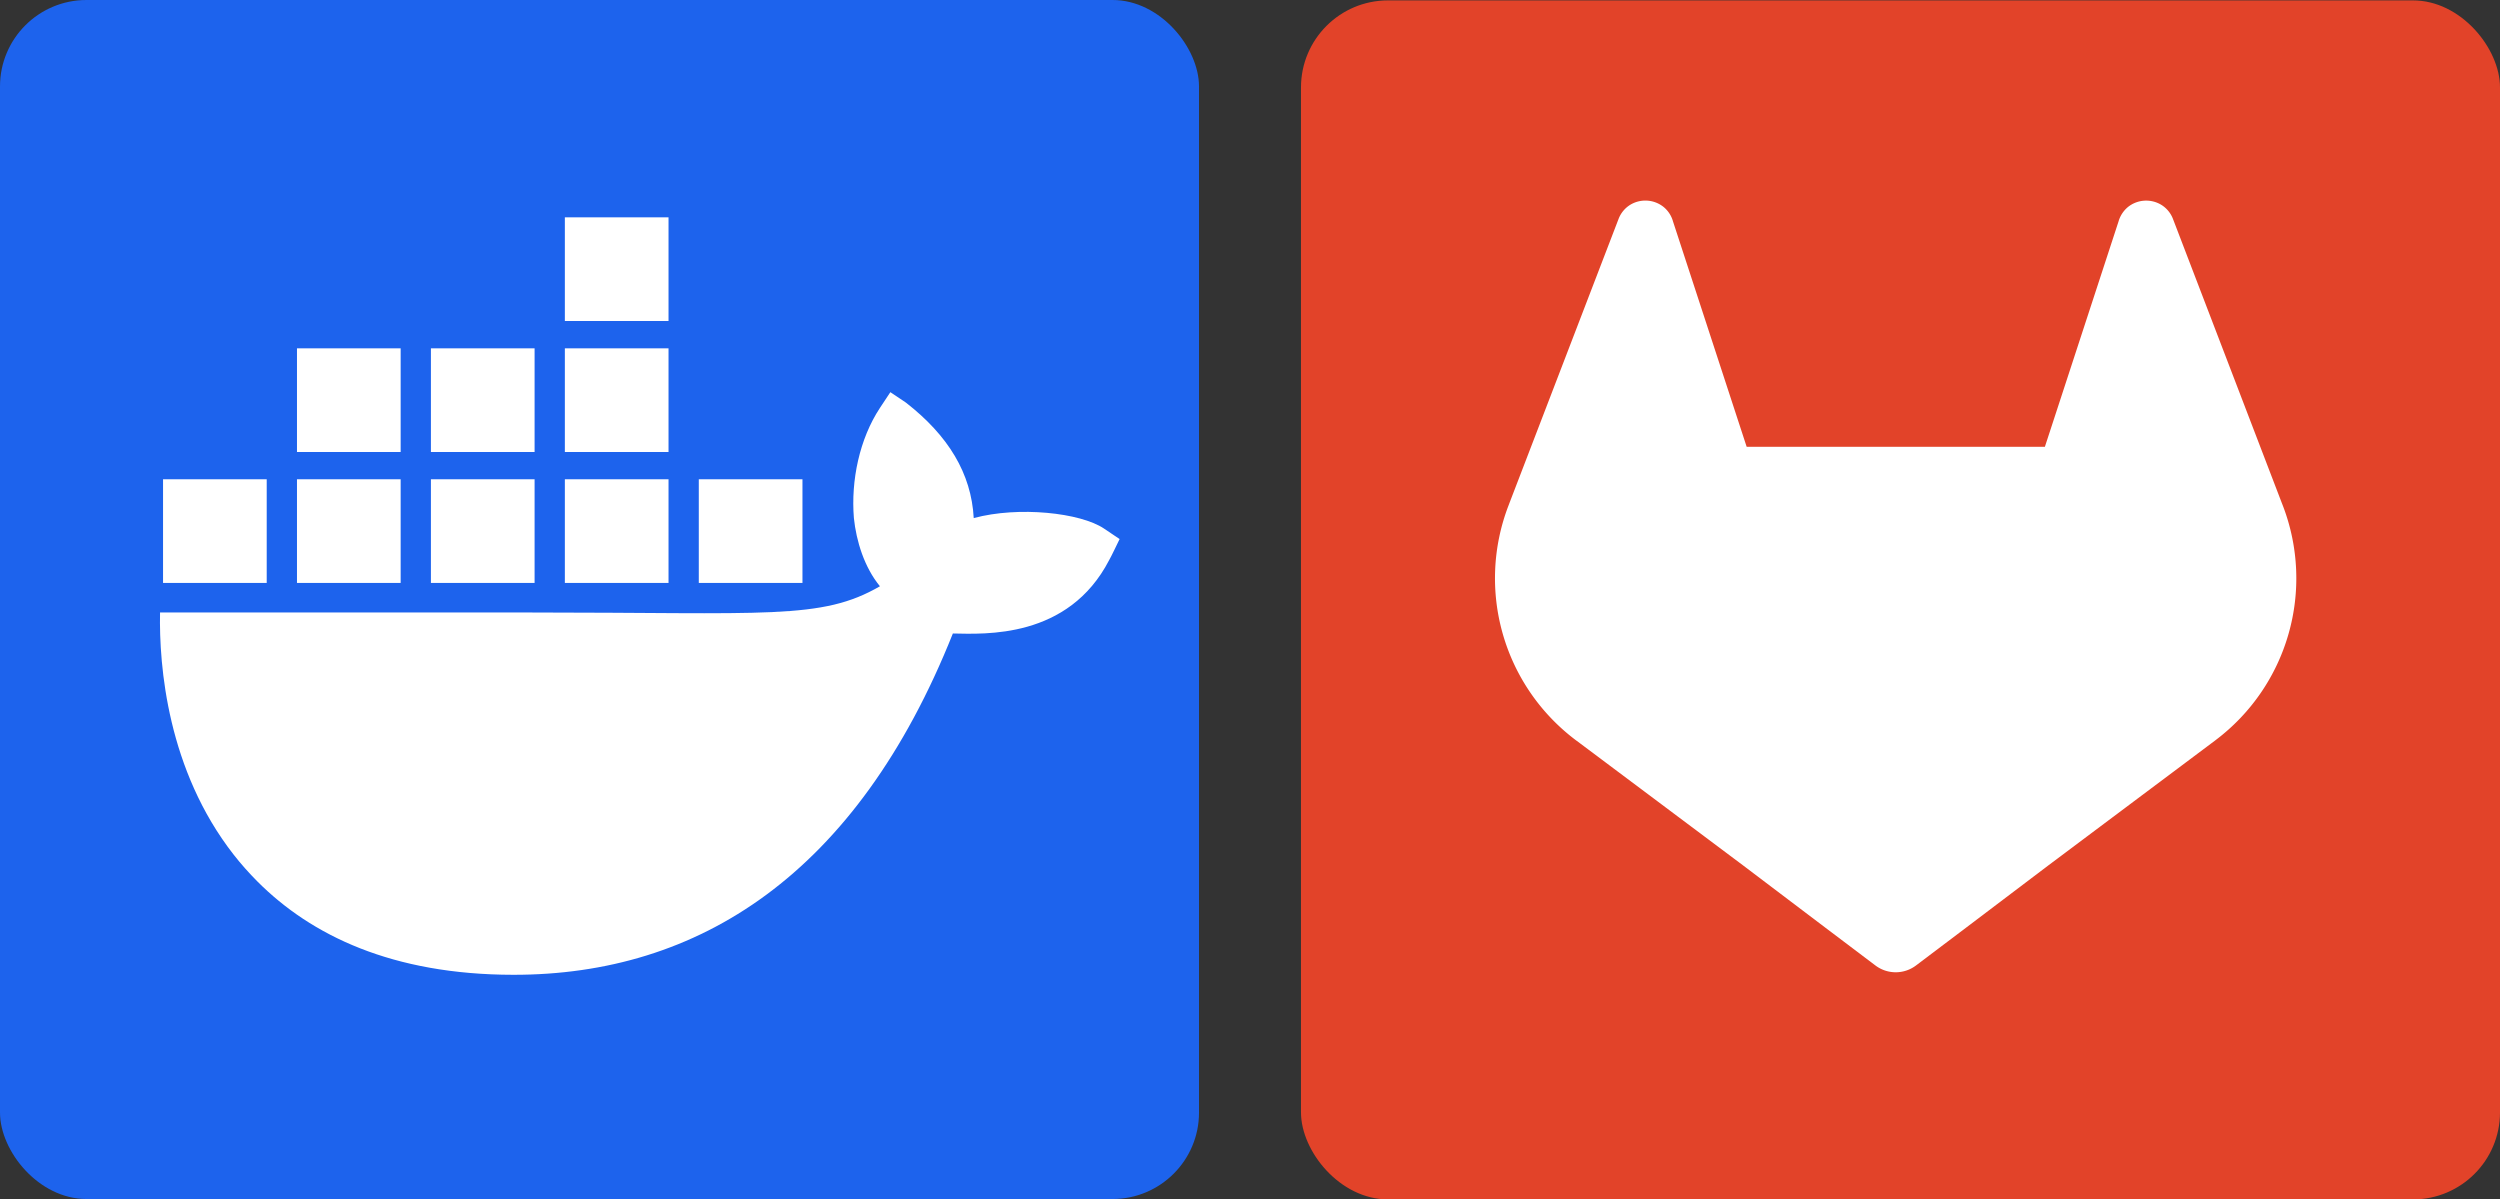 <?xml version="1.0" encoding="UTF-8" standalone="no"?>
<!-- Created with Inkscape (http://www.inkscape.org/) -->

<svg
   width="521.263mm"
   height="250.083mm"
   viewBox="0 0 521.263 250.083"
   version="1.1"
   id="svg1"
   inkscape:version="1.4.2 (ebf0e940d0, 2025-05-08)"
   sodipodi:docname="gitlab_docker.svg"
   xmlns:inkscape="http://www.inkscape.org/namespaces/inkscape"
   xmlns:sodipodi="http://sodipodi.sourceforge.net/DTD/sodipodi-0.dtd"
   xmlns="http://www.w3.org/2000/svg"
   xmlns:svg="http://www.w3.org/2000/svg">
  <rect x="0" y="0" width="521.263" height="250.083" fill="#333333" stroke="none"/>
  <sodipodi:namedview
     id="namedview1"
     pagecolor="#505050"
     bordercolor="#eeeeee"
     borderopacity="1"
     inkscape:showpageshadow="0"
     inkscape:pageopacity="0"
     inkscape:pagecheckerboard="0"
     inkscape:deskcolor="#d1d1d1"
     inkscape:document-units="mm"
     inkscape:zoom="0.37732698"
     inkscape:cx="2852.9632"
     inkscape:cy="1009.7343"
     inkscape:window-width="3440"
     inkscape:window-height="1377"
     inkscape:window-x="0"
     inkscape:window-y="0"
     inkscape:window-maximized="1"
     inkscape:current-layer="layer1" />
  <defs
     id="defs1" />
  <g
     inkscape:label="Layer 1"
     inkscape:groupmode="layer"
     id="layer1"
     transform="translate(264.054,34.66)">
    <rect
       style="fill:#1d63ed;fill-opacity:1;stroke:none;stroke-width:0.794;stroke-linecap:square;stroke-linejoin:round"
       id="rect1"
       width="250"
       height="250"
       x="-264.054"
       y="-34.66"
       sodipodi:type="rect"
       ry="18.03" />
    <rect
       style="fill:#e24329;fill-opacity:1;stroke:none;stroke-width:0.794;stroke-linecap:square;stroke-linejoin:round;stroke-dasharray:none"
       id="rect1-6"
       width="250"
       height="250"
       x="7.209"
       y="-34.577"
       sodipodi:type="rect"
       ry="18.15" />
    <path
       class="cls-1"
       d="m -33.86,75.549 c -4.905,-3.302 -17.796,-4.712 -27.167,-2.188 -0.505,-9.335 -5.318,-17.201 -14.123,-24.064 l -3.26,-2.188 -2.172,3.281 c -4.27,6.482 -6.07,15.118 -5.432,22.968 0.503,4.837 2.185,10.274 5.432,14.219 -12.197,7.075 -23.439,5.469 -73.229,5.469 H -230.684 c -0.225,11.242 1.582,32.869 15.335,50.475 1.519,1.945 3.186,3.826 4.993,5.638 11.181,11.197 28.075,19.407 53.337,19.431 38.539,0.034 71.559,-20.796 91.644,-71.165 6.609,0.108 24.056,1.185 32.594,-15.314 0.209,-0.278 2.172,-4.376 2.172,-4.376 l -3.254,-2.188 z m -146.656,-10.282 h -21.616 v 21.616 h 21.616 z m 27.927,0 h -21.616 v 21.616 h 21.616 z m 27.927,0 h -21.616 v 21.616 h 21.616 z m 27.927,0 h -21.616 v 21.616 h 21.616 z m -111.707,0 h -21.616 v 21.616 h 21.616 z m 27.927,-27.302 h -21.616 v 21.616 h 21.616 z m 27.927,0 h -21.616 v 21.616 h 21.616 z m 27.927,0 h -21.616 v 21.616 h 21.616 z m 0,-27.305 h -21.616 v 21.616 h 21.616 z"
       id="path1"
       style="fill:#ffffff;stroke-width:0px" />
    <g
       id="LOGO"
       transform="matrix(0.87,0,0,0.87,-34.097,-77.679)"
       style="stroke-width:0.304">
      <path
         class="cls-1"
         d="m 282.83,170.73 -0.27,-0.69 -26.14,-68.22 a 6.81,6.81 0 0 0 -2.69,-3.24 7,7 0 0 0 -8,0.43 7,7 0 0 0 -2.32,3.52 l -17.65,54 h -71.47 l -17.65,-54 a 6.86,6.86 0 0 0 -2.32,-3.53 7,7 0 0 0 -8,-0.43 6.87,6.87 0 0 0 -2.69,3.24 L 97.44,170 l -0.26,0.69 a 48.54,48.54 0 0 0 16.1,56.1 l 0.09,0.07 0.24,0.17 39.82,29.82 19.7,14.91 12,9.06 a 8.07,8.07 0 0 0 9.76,0 l 12,-9.06 19.7,-14.91 40.06,-30 0.1,-0.08 a 48.56,48.56 0 0 0 16.08,-56.04 z"
         id="path1-7"
         style="fill:#ffffff;stroke-width:0px" />
    </g>
  </g>
</svg>
